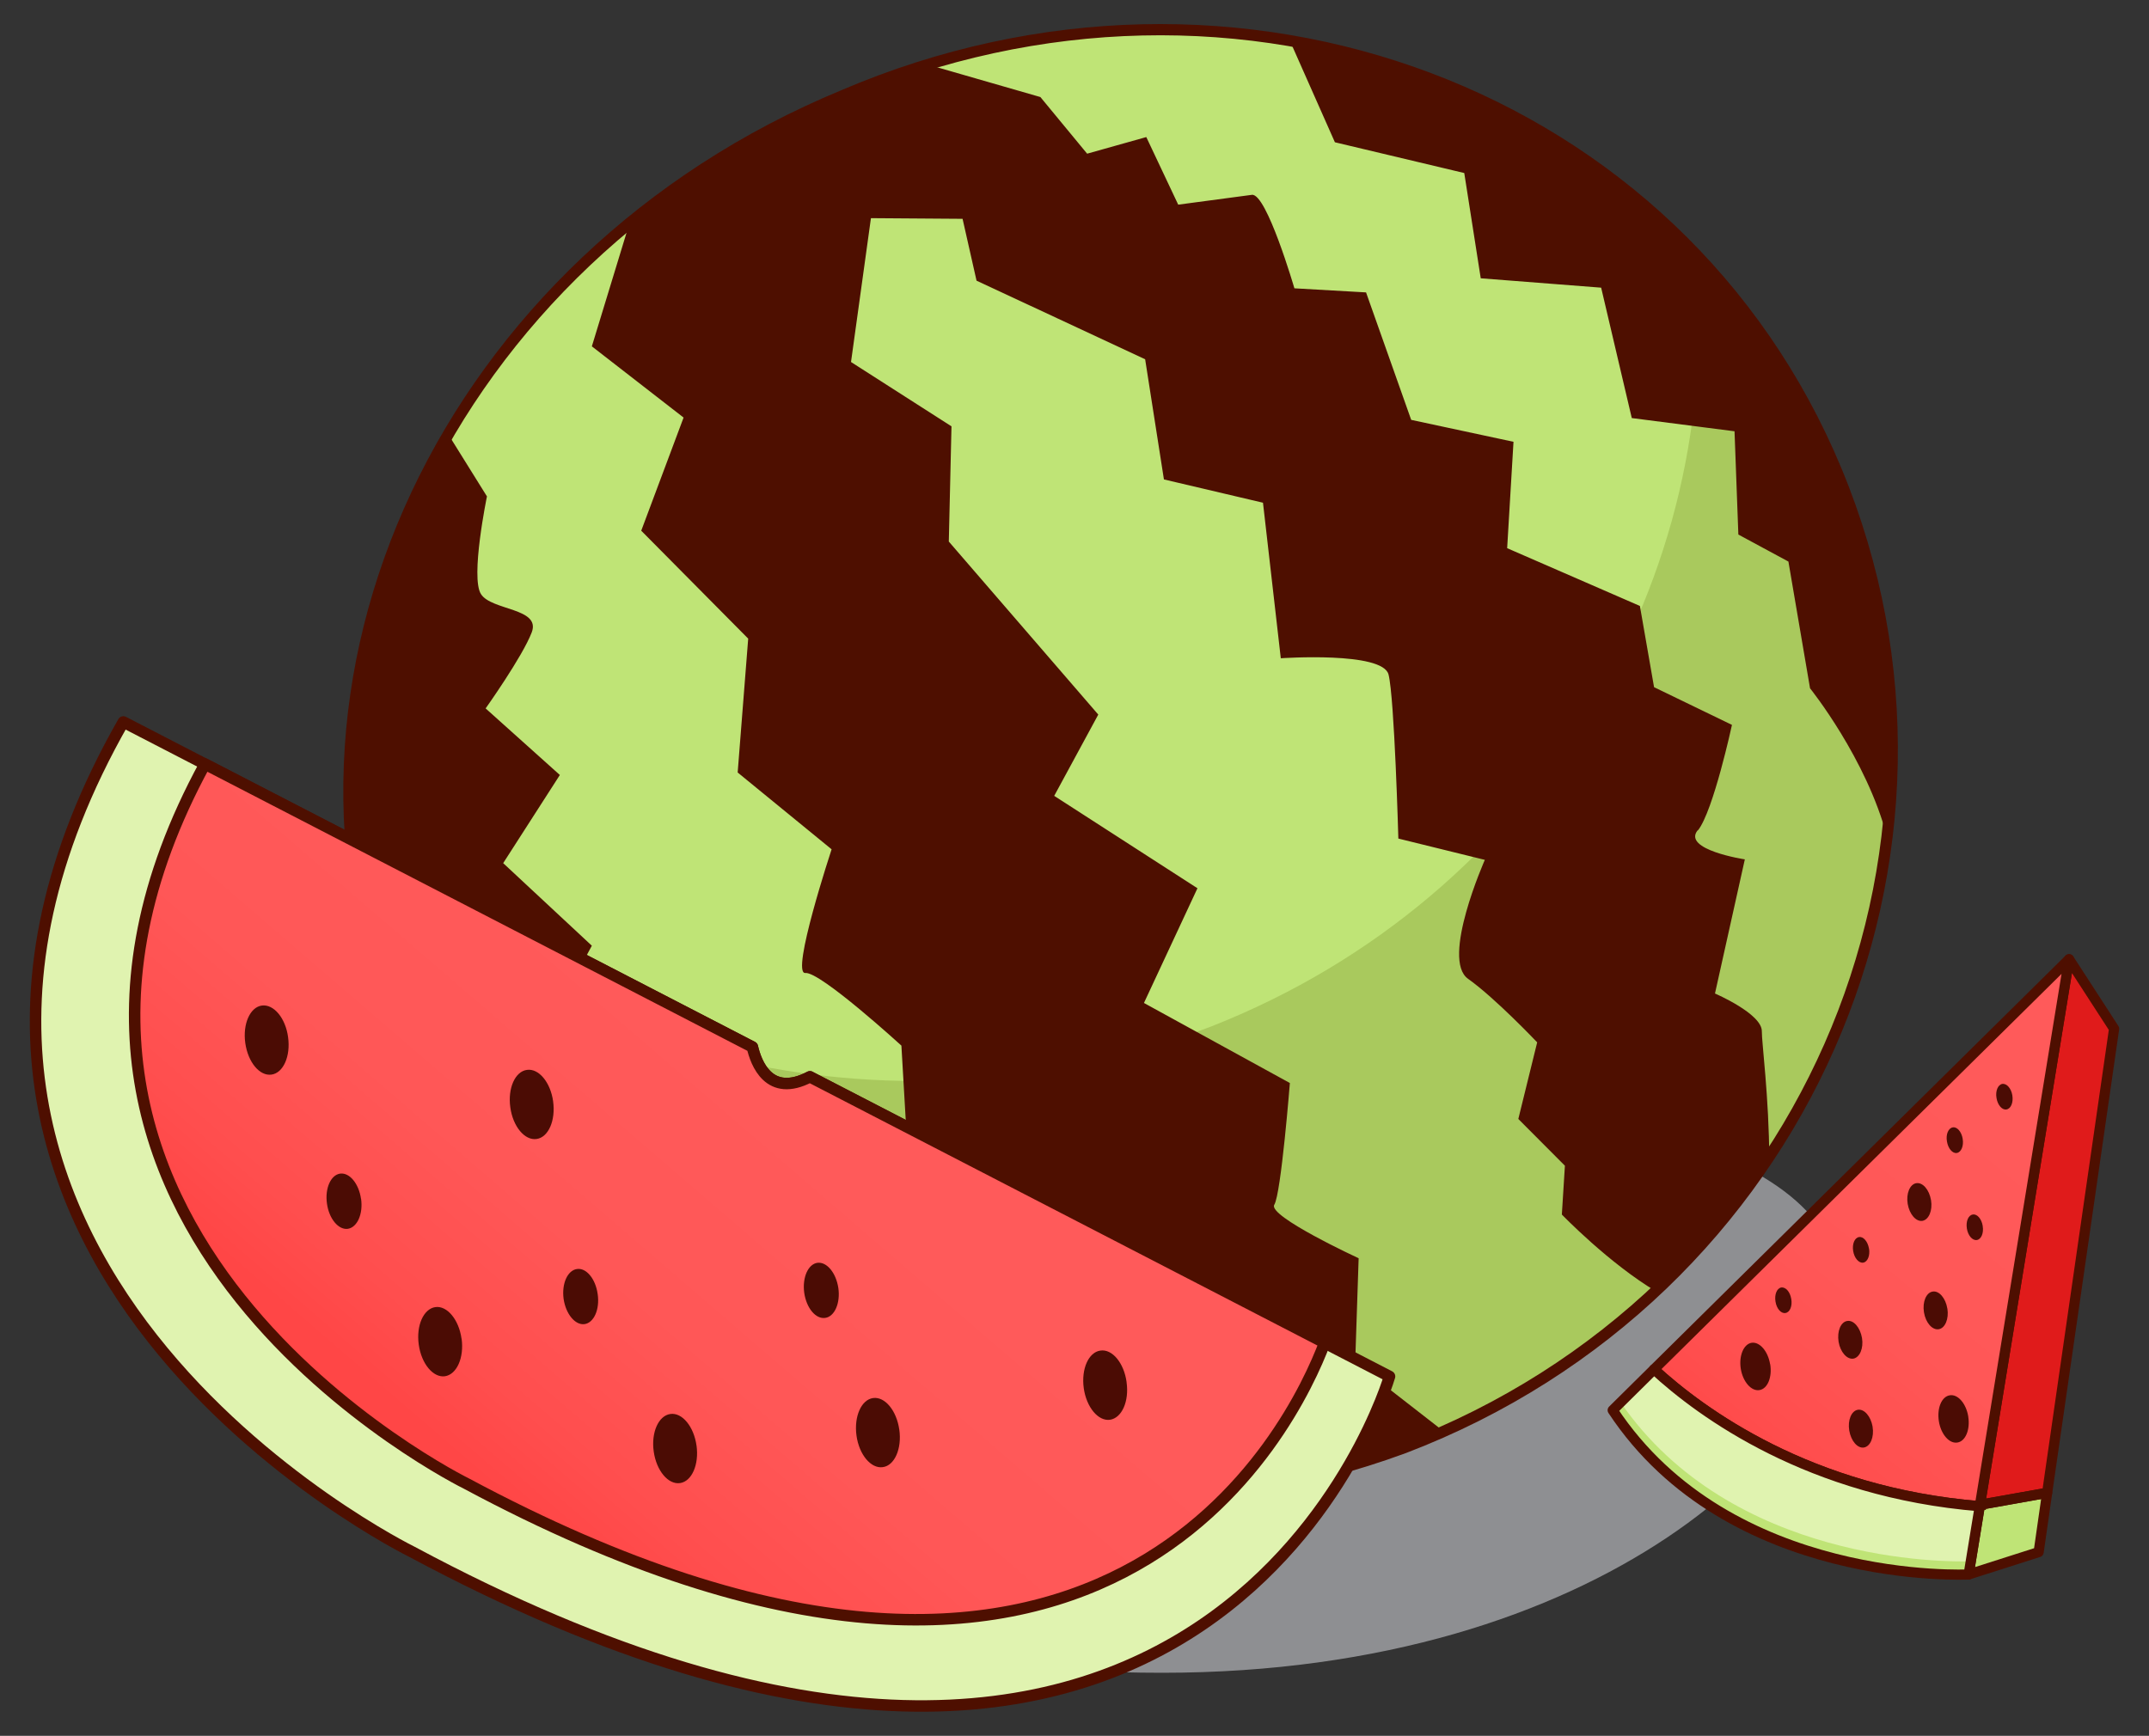 <?xml version="1.0" encoding="UTF-8"?>
<!DOCTYPE svg  PUBLIC '-//W3C//DTD SVG 1.1//EN'  'http://www.w3.org/Graphics/SVG/1.1/DTD/svg11.dtd'>
<svg enable-background="new -832.698 -659.783 2050.698 1656.767" version="1.1" viewBox="-832.7 -659.78 2050.7 1656.8" xml:space="preserve" xmlns="http://www.w3.org/2000/svg">

	<rect x="-832.7" y="-659.78" width="2050.7" height="1656.8" fill="#333333" stroke="none"/>

	<path d="m924.33 575.59c0 137.26-226.95 361.25-647.92 361.25-420.98 0-856.93-180.27-856.93-317.54 0-137.23 428.01-244.06 849-244.06 420.99-0.077 655.88 63.037 655.88 200.28l-0.023 0.062z" enable-background="new    " fill="#D6D9DE" opacity=".56"/>
	<path d="m919.86-210.06c151.55 365.98-31.826 786.65-412.75 932.15-382.62 140.92-813.39-35.453-958.89-386.21-143.94-347.07 47.129-748.55 423.86-904.56 374.83-160.51 797.83-3.337 947.79 358.65l-0.015-0.023z" fill="#BFE476"/>
	<path d="m919.86-210.06c151.55 365.98-31.826 786.65-412.75 932.15-382.62 140.92-813.39-35.453-958.89-386.21-143.94-347.07 47.129-748.55 423.86-904.56 374.83-160.51 797.83-3.337 947.79 358.65l-0.015-0.023z" fill="#A9C95D"/>
	<path d="m-497.32 149.28c197.23 205.19 523.65 284.38 821.1 170.41 312.4-123.32 491.9-430.28 461.05-737.99-198.17-207.74-519.79-275.27-812.7-150.3-310.41 128.92-494.2 424.69-469.46 717.91l0.015-0.023z" fill="#BFE476"/>
	<path d="m919.86-210.06c-93.9-226.36-294.04-373.2-521.92-411.4l43.197 97.468 123.45 29.358 15.721 100.47 114.91 8.948 29.23 124.46 98.038 12.609 3.658 98.57 47.765 25.783 20.643 120.97s54.041 67.124 73.623 142.35c13.794-115.67-1.002-235.58-48.241-349.63l-0.067 0.042zm-1324-33.83c-103.56 174.62-128.44 385.03-47.637 579.78 74.165 178.46 222.36 311.14 400.85 380.52l-48.206-138.03-61.503-5.343-5.418-57.827-57.928-50.218 10.66-99.51-92.336-52.74 37.73-69.875-84.607-78.804 54.079-84.144-70.827-63.546s35.167-49.402 44.017-72.63c8.793-23.299-38.279-20.677-48.412-36.409-10.359-15.804 5.655-93.299 5.655-93.299l-36.142-58.028 0.02 0.112zm1191.7 376.68c14.697-18.396 32.473-100.69 32.473-100.69l-74.33-35.995-13.516-77.525-126.67-55.14 6.051-101.54-97.622-20.929-43.076-121.66-68.377-3.906s-26.566-91.103-40.57-89.223c-14.065 1.833-70.304 9.373-70.304 9.373l-30.456-64.51-56.45 15.864-44.619-54.064-106.4-30.671c-27.318 8.154-54.629 17.727-81.563 29.139-76.532 32.108-145.14 74.669-204.97 124.56l-35.08 114.93 87.535 67.975-40.412 107.98 102.07 103.01-10.05 127.78 89.639 73.299s-39.374 119.47-25.075 118.06c14.216-1.498 91.681 69.326 91.681 69.326l8.482 145.69 96.027 52.627-11.319 89.053 126.87 82.626-7.119 62.395c88.822-0.391 179.22-15.842 266.77-48.563 12.846-4.877 25.512-9.979 37.967-15.495l-84.653-65.864 3.304-99.51s-87.211-40.322-80.484-51.092c6.525-10.762 14.848-116.17 14.848-116.17l-139.24-76.404 51.054-109.49-136.69-88.19 42.053-77.579-142.63-165.14 2.551-109.98-95.873-61.398 19.01-137.3 87.443 0.628 13.328 59.034 160.89 75.004 17.926 114.71 94.525 22.223 17 148.46s97.314-6.758 102.82 15.559c5.659 22.449 9.355 156.54 9.355 156.54l82.541 20.319s-42.219 95.11-15.962 113.58c26.099 18.55 65.902 60.604 65.902 60.604l-17.994 73.134 44.454 44.619-2.92 46.599s45.003 46.734 90.71 73.811c41.075-38.358 76.791-80.969 107.21-126.94-0.15-57.932-7.315-112.49-7.082-121.6 0.482-16.812-44.717-36.232-44.717-36.232l28.492-128.05c-0.308 0-59.8-9.17-45.082-27.665l0.308 0.006z" fill="#4E0F00"/>
	<path d="m919.86-210.06c151.55 365.98-31.826 786.65-412.75 932.15-382.62 140.92-813.39-35.453-958.89-386.21-143.94-347.07 47.129-748.55 423.86-904.56 374.83-160.51 797.83-3.337 947.79 358.65l-0.015-0.023z" fill="none" stroke="#4E0F00" stroke-linecap="round" stroke-linejoin="round" stroke-width="10.705"/>
	<polygon points="1184.7 322.13 1141.7 255.78 1056.7 776.49 1120.8 765.08" fill="#F45151"/>
	<polygon points="1056.7 776.49 1045.9 842.99 1112.7 821.65 1120.8 765.08" fill="#BFE476"/>
	<polygon points="1184.7 322.13 1141.7 255.78 1056.7 776.49 1120.8 765.08" fill="#E01B1B" stroke="#4E0F00" stroke-linecap="round" stroke-linejoin="round" stroke-width="9.693"/>
	<polygon points="1056.7 776.49 1045.9 842.99 1112.7 821.65 1120.8 765.08" fill="none" stroke="#4E0F00" stroke-linecap="round" stroke-linejoin="round" stroke-width="9.693"/>
	
		<linearGradient id="b" x1="1032.5" x2="1189.9" y1="363.22" y2="765.24" gradientTransform="matrix(.951 .31 .31 -.951 -248.79 805.7)" gradientUnits="userSpaceOnUse">
		<stop stop-color="#FF4646" offset="0"/>
		<stop stop-color="#FF4E4E" offset=".174"/>
		<stop stop-color="#FF5757" offset=".508"/>
		<stop stop-color="#FF5A5A" offset="1"/>
	</linearGradient>
	<path d="m1056.5 777.88 85.223-522.05-396.07 391.38c45.313 41.691 148.42 117.37 310.87 130.62l-0.023 0.046z" fill="url(#b)"/>
	<path d="m1056.5 777.88 85.223-522.05-396.07 391.38c45.313 41.691 148.42 117.37 310.87 130.62l-0.023 0.046z" fill="none" stroke="#4E0F00" stroke-linecap="round" stroke-linejoin="round" stroke-width="9.693"/>
	<path d="m1056.5 777.88c-162.42-13.23-265.56-88.891-310.85-130.67l-39.427 39.005c111.23 168.54 339.66 156.78 339.66 156.78l10.635-65.118-0.021-0.004z" fill="#E0F3B0" stroke="#4E0F00" stroke-width="6.206"/>
	<path d="m713.72 678.62-7.503 7.541c111.23 168.54 339.66 156.78 339.66 156.78l1.927-12.447c-22.579 0.617-227.95 2.235-334.14-151.89l0.059 0.013z" fill="#BFE476"/>
	<path d="m1056.5 777.88c-162.42-13.23-265.56-88.891-310.85-130.67l-39.427 39.005c111.23 168.54 339.66 156.78 339.66 156.78l10.635-65.118-0.021-0.004z" fill="none" stroke="#4E0F00" stroke-linecap="round" stroke-linejoin="round" stroke-width="9.693"/>
	<path d="m944.13 617.28c1.625 9.821-2.152 18.648-8.263 19.725-6.118 0.918-12.417-6.231-14.088-16.12-1.565-10.009 2.024-18.829 8.173-19.83 6.242-1.079 12.407 6.242 14.179 16.183l-0.002 0.042z" fill="#4B0C04"/>
	<path d="m954.23 701.97c1.641 9.949-2.13 18.852-8.256 19.853-6.118 0.993-12.349-6.269-14.013-16.195-1.648-9.859 2.062-18.822 8.18-19.823 6.088-1.002 12.407 6.242 14.102 16.106l-0.014 0.059z" fill="#4B0C04"/>
	<path d="m1025.6 589.15c1.588 9.851-2.137 18.792-8.263 19.785-6.118 0.993-12.485-6.186-14.096-16.232-1.558-9.889 2.137-18.746 8.293-19.702 6.088-1.079 12.407 6.165 14.025 16.183l0.04-0.034z" fill="#4B0C04"/>
	<path d="m1010 485.66c1.648 9.957-2.1 18.716-8.188 19.823-6.156 0.993-12.379-6.261-14.081-16.158-1.648-9.964 2.122-18.792 8.165-19.785 6.242-1.002 12.407 6.242 14.102 16.183l1e-3 -0.063z" fill="#4B0C04"/>
	<path d="m950.84 531.89c1.136 6.728-1.347 12.778-5.546 13.486-4.177 0.647-8.481-4.297-9.58-11.025-1.136-6.69 1.355-12.778 5.592-13.388 4.084-0.694 8.323 4.161 9.479 10.943l0.056-0.015z" fill="#4B0C04"/>
	<path d="m1087.6 385.78c1.099 6.724-1.392 12.733-5.629 13.38-4.131 0.745-8.436-4.165-9.497-10.998-1.174-6.615 1.377-12.669 5.509-13.38 4.238-0.617 8.554 4.239 9.633 11.02l-0.015-0.022z" fill="#4B0C04"/>
	<path d="m1040.2 427.24c1.144 6.69-1.347 12.741-5.546 13.456-4.162 0.707-8.406-4.278-9.46-11.002-1.219-6.72 1.34-12.737 5.546-13.414 4.161-0.771 8.4 4.238 9.479 10.943l-0.019 0.018z" fill="#4B0C04"/>
	<path d="m1059.3 510.39c1.167 6.728-1.422 12.741-5.516 13.388-4.169 0.708-8.504-4.131-9.572-10.89-1.106-6.841 1.347-12.778 5.554-13.418 4.162-0.848 8.477 4.084 9.556 10.866l-0.021 0.054z" fill="#4B0C04"/>
	<path d="m876.63 580.06c1.181 6.803-1.309 12.778-5.577 13.388-4.124 0.738-8.436-4.131-9.467-10.897-1.136-6.728 1.347-12.771 5.479-13.448 4.238-0.617 8.477 4.161 9.556 10.943l0.009 0.015z" fill="#4B0C04"/>
	<path d="m856.52 642.25c2.054 12.47-2.498 23.57-10.288 24.774-7.691 1.287-15.691-7.834-17.76-20.244-2.002-12.425 2.672-23.668 10.318-24.917 7.629-1.156 15.644 8.014 17.647 20.421l0.083-0.034z" fill="#4B0C04"/>
	<path d="m1045.5 692.26c2.024 12.447-2.596 23.63-10.288 24.805-7.752 1.347-15.698-7.752-17.723-20.213-1.994-12.455 2.559-23.593 10.325-24.842 7.706-1.387 15.644 7.706 17.724 20.19l-0.039 0.06z" fill="#4B0C04"/>
	<path d="m493.24 653.96-553.03-285.92c-39.209 20.624-51.554-13.595-54.925-28.481l-600.28-310.25c-292.68 513.41 275.34 792.05 275.34 792.05 765.23 410.28 932.92-167.38 932.92-167.38l-0.02-0.009z" fill="#E0F3B0" stroke="#4E0F00" stroke-linecap="round" stroke-linejoin="round" stroke-width="10.954"/>
	
		<linearGradient id="a" x1="-192.78" x2="-27.59" y1="102.34" y2="524.51" gradientTransform="matrix(.944 .332 .332 -.944 -260.97 880.9)" gradientUnits="userSpaceOnUse">
		<stop stop-color="#FF4646" offset="0"/>
		<stop stop-color="#FF4E4E" offset=".174"/>
		<stop stop-color="#FF5757" offset=".508"/>
		<stop stop-color="#FF5A5A" offset="1"/>
	</linearGradient>
	<path d="m-59.832 367.98c-39.209 20.624-51.554-13.595-54.925-28.481l-522.31-270c-242.45 445.3 249.65 686.86 249.65 686.86 609.42 326.7 789.43-56.54 818.79-134.47l-491.2-253.84-0.004-0.071z" fill="url(#a)"/>
	<path d="m-59.832 367.98c-39.209 20.624-51.554-13.595-54.925-28.481l-522.31-270c-242.45 445.3 249.65 686.86 249.65 686.86 609.42 326.7 789.43-56.54 818.79-134.47l-491.2-253.84-0.004-0.071z" fill="none" stroke="#4E0F00" stroke-linecap="round" stroke-linejoin="round" stroke-width="10.954"/>
	<path d="m-557.8 330.15c2.551 18.178-4.549 34.185-15.812 35.751-11.326 1.611-22.457-11.861-25.023-30.114-2.562-18.216 4.557-34.268 15.778-35.795 11.274-1.541 22.602 11.79 25.061 30.131l-0.004 0.027z" fill="#4B0C04"/>
	<path d="m-32.707 569.58c2.07 14.465-3.582 27.34-12.553 28.545-9.133 1.287-17.907-9.482-19.999-23.962-1.964-14.562 3.669-27.386 12.601-28.635 9.016-1.079 17.801 9.633 19.959 24.12l-0.008-0.069z" fill="#4B0C04"/>
	<path d="m-488.14 484.42c2.073 14.517-3.657 27.296-12.639 28.673-8.951 1.212-17.941-9.61-19.913-24.044-2.092-14.525 3.616-27.348 12.53-28.639 9.016-1.233 17.878 9.556 19.959 24.043l0.062-0.033z" fill="#4B0C04"/>
	<path d="m-262.35 575.43c2.119 14.562-3.586 27.356-12.556 28.635-8.941 1.174-17.802-9.573-19.951-23.976-1.998-14.63 3.718-27.34 12.684-28.62 8.939-1.387 17.801 9.402 19.805 23.889l0.018 0.072z" fill="#4B0C04"/>
	<path d="m242.33 659.43c2.649 18.302-4.508 34.264-15.849 35.92-11.251 1.528-22.479-12.019-25.008-30.245-2.483-18.25 4.576-34.219 15.849-35.785 11.405-1.772 22.579 11.945 25.045 30.054l-0.038 0.056z" fill="#4B0C04"/>
	<path d="m25.476 704.82c2.566 18.144-4.53 34.302-15.744 35.739-11.311 1.656-22.592-11.891-25.113-30.065-2.514-18.272 4.606-34.31 15.796-35.875 11.328-1.618 22.502 12.022 25.045 30.208l0.015-0.008z" fill="#4B0C04"/>
	<path d="m-304.89 391.41c2.544 18.291-4.47 34.38-15.804 35.946-11.288 1.614-22.539-11.898-25.027-30.167-2.566-18.167 4.489-34.256 15.808-35.781 11.328-1.695 22.502 11.868 25.045 29.977l-0.022 0.024z" fill="#4B0C04"/>
	<path d="m-168.03 719.93c2.555 18.318-4.583 34.339-15.804 35.859-11.277 1.58-22.487-11.905-25.03-30.042-2.623-18.204 4.519-34.332 15.849-35.913 11.251-1.618 22.425 11.945 24.968 30.131l0.017-0.036z" fill="#4B0C04"/>
	<path d="m-392.2 617.97c2.491 18.242-4.647 34.099-15.898 35.845-11.262 1.543-22.441-11.883-25-30.185-2.57-18.22 4.568-34.219 15.864-35.829 11.174-1.541 22.425 11.945 24.968 30.208l0.066-0.038z" fill="#4B0C04"/>

</svg>
